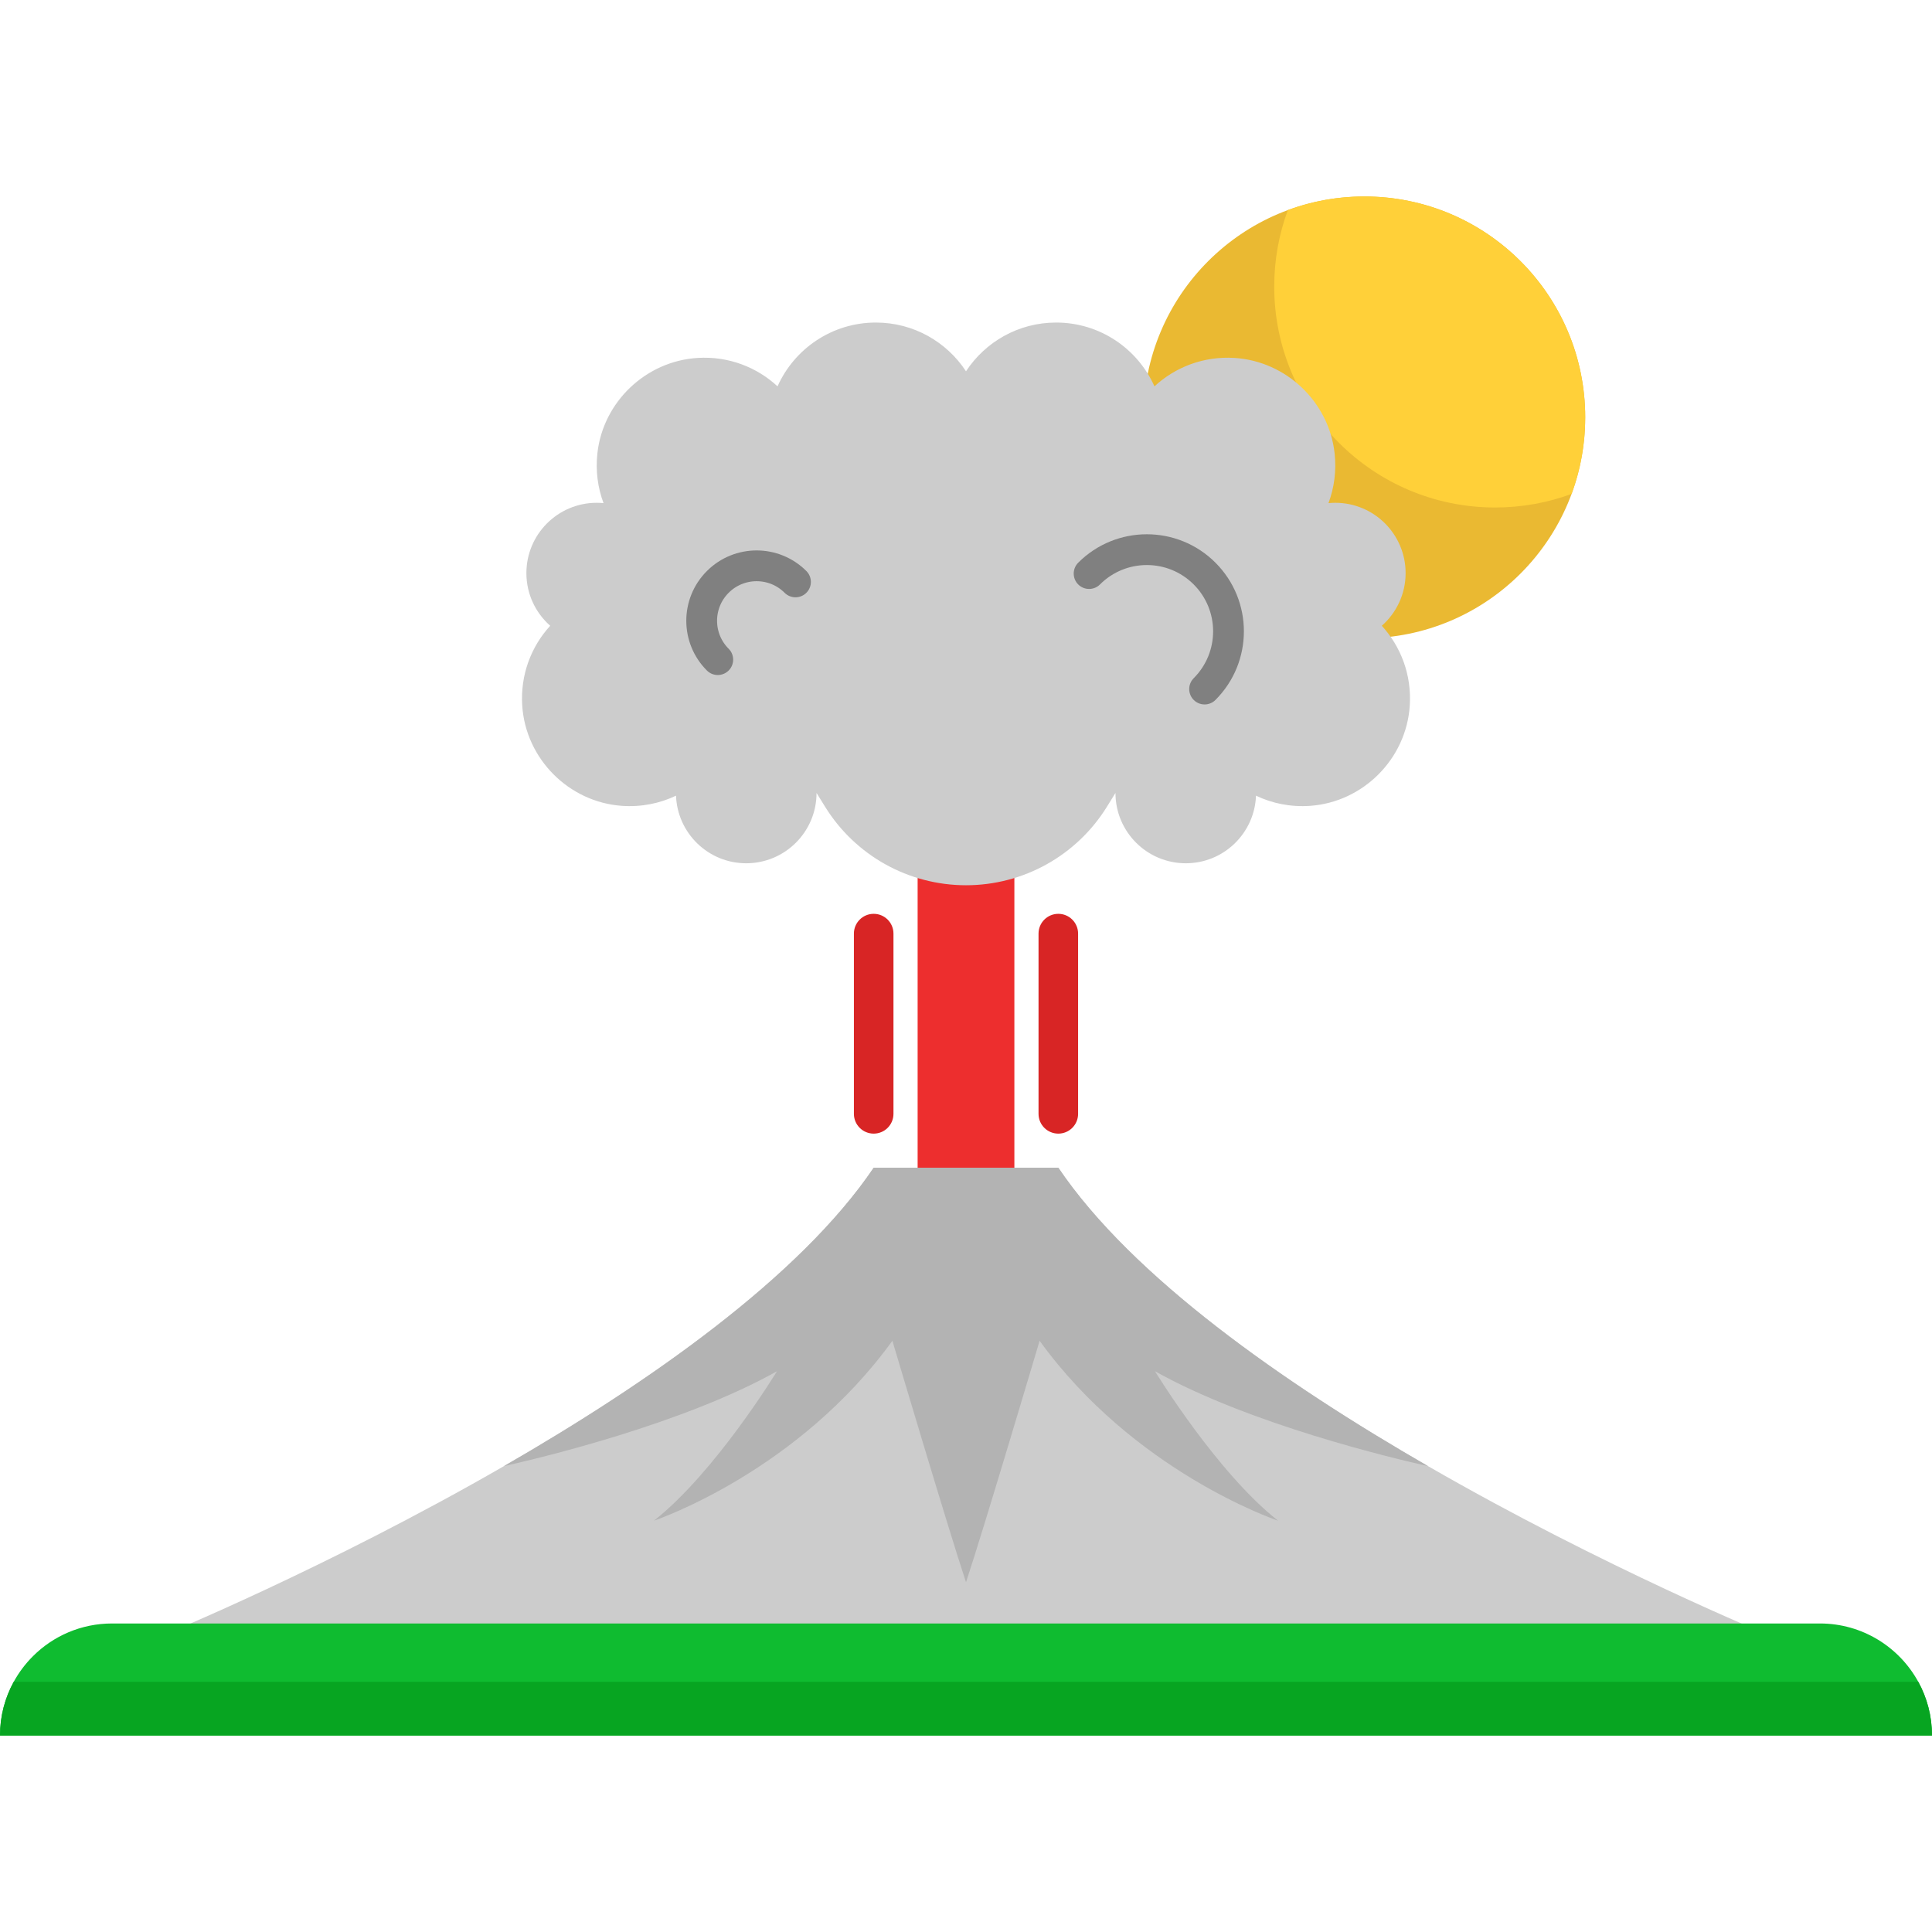 <?xml version="1.0" encoding="iso-8859-1"?>
<!-- Uploaded to: SVG Repo, www.svgrepo.com, Generator: SVG Repo Mixer Tools -->
<svg xmlns="http://www.w3.org/2000/svg" xmlns:xlink="http://www.w3.org/1999/xlink" version="1.1" id="Layer_1"  viewBox="0 0 439.48 439.48" xml:space="preserve" width="512" height="512">
<g>
	<path style="fill:#EAB932;" d="M310.353,145.192c27.75,0,50.24-22.5,50.24-50.25s-22.49-50.25-50.24-50.25s-50.25,22.5-50.25,50.25   S282.603,145.192,310.353,145.192z"/>
	<path style="fill:#FFD039;" d="M360.593,94.942c0-27.75-22.49-50.25-50.24-50.25c-6.12,0-11.98,1.09-17.4,3.1   c-2.01,5.42-3.1,11.28-3.1,17.4c0,27.75,22.49,50.25,50.25,50.25c6.11,0,11.97-1.09,17.39-3.09   C359.503,106.922,360.593,101.062,360.593,94.942z"/>
	<g>
		<rect x="208.737" y="179.318" style="fill:#ED2E2E;" width="22.006" height="108.426"/>
		<path style="fill:#CCCCCC;" d="M402.733,372.11H36.753c0,0,37.72-15.45,77.89-38.61c32.81-18.9,67.24-42.94,84.1-67.88h42    c16.85,24.94,51.29,48.99,84.1,67.89C365.013,356.66,402.733,372.11,402.733,372.11z"/>
		<path style="fill:#CCCCCC;" d="M253.74,180.372c0,8.836,7.163,16,16,16c8.626,0,15.638-6.831,15.969-15.375    c3.687,1.758,7.88,2.624,12.304,2.312c12.068-0.851,21.857-10.671,22.67-22.741c0.474-7.031-2.023-13.481-6.357-18.222    c3.313-2.932,5.414-7.203,5.414-11.975c0-8.836-7.163-16-16-16c-0.522,0-1.038,0.029-1.547,0.078    c1.304-3.488,1.841-7.349,1.39-11.385c-1.307-11.683-11.046-20.916-22.78-21.645c-7.032-0.437-13.471,2.098-18.192,6.465    c-3.823-8.551-12.398-14.513-22.371-14.513c-8.579,0-16.124,4.413-20.5,11.089c-4.376-6.676-11.921-11.089-20.5-11.089    c-9.973,0-18.548,5.962-22.371,14.513c-4.721-4.367-11.16-6.901-18.192-6.465c-11.734,0.729-21.473,9.961-22.78,21.645    c-0.451,4.035,0.086,7.897,1.39,11.385c-0.51-0.049-1.025-0.078-1.547-0.078c-8.837,0-16,7.164-16,16    c0,4.772,2.1,9.043,5.414,11.975c-4.334,4.741-6.83,11.19-6.357,18.222c0.813,12.07,10.603,21.89,22.67,22.741    c4.424,0.312,8.617-0.554,12.304-2.312c0.331,8.544,7.343,15.375,15.969,15.375c8.837,0,16-7.164,16-16l1.948,3.146    c6.872,11.1,18.998,17.854,32.052,17.854h0c13.055,0,25.181-6.754,32.052-17.854L253.74,180.372z"/>
		<path style="fill:#D82525;" d="M198.741,257.871c-2.485,0-4.5-2.015-4.5-4.5v-41c0-2.485,2.015-4.5,4.5-4.5s4.5,2.015,4.5,4.5v41    C203.241,255.857,201.227,257.871,198.741,257.871z"/>
		<path style="fill:#D82525;" d="M240.739,257.871c-2.485,0-4.5-2.015-4.5-4.5v-41c0-2.485,2.015-4.5,4.5-4.5s4.5,2.015,4.5,4.5v41    C245.239,255.857,243.225,257.871,240.739,257.871z"/>
		<path style="fill:none;stroke:#808080;stroke-width:7;stroke-linecap:round;stroke-miterlimit:10;" d="M163.275,150.049    c-4.882-4.882-4.882-12.796,0-17.678c4.882-4.882,12.796-4.882,17.678,0"/>
		<path style="fill:none;stroke:#808080;stroke-width:7;stroke-linecap:round;stroke-miterlimit:10;" d="M247.741,130.473    c7.255-7.255,19.017-7.255,26.271,0c7.255,7.255,7.255,19.017,0,26.271"/>
		<path style="fill:#B3B3B3;" d="M290.713,345.91c-0.99-0.33-32.83-11.32-54.23-40.92c0,0-12.74,42.93-16.74,54.93    c-4-12-16.75-54.93-16.75-54.93c-21.4,29.6-53.24,40.59-54.23,40.92c13.99-11.01,27.98-33.99,27.98-33.99    c-21.4,12.01-53.96,19.76-62.1,21.58c32.81-18.9,67.24-42.94,84.1-67.88h42c16.85,24.94,51.29,48.99,84.1,67.89    c-8.13-1.82-40.7-9.58-62.11-21.59C262.733,311.92,276.723,334.9,290.713,345.91z"/>
	</g>
	<g>
		<path style="fill:#0FBC30;" d="M439.48,394.788H0c0-4.43,1.13-8.59,3.12-12.22c1.17-2.14,2.64-4.09,4.35-5.8    c4.61-4.62,10.99-7.47,18.03-7.47h388.48c9.65,0,18.05,5.36,22.38,13.27C438.35,386.198,439.48,390.358,439.48,394.788z"/>
		<path style="fill:#07A521;" d="M439.48,394.788H0c0-4.43,1.13-8.59,3.12-12.22h433.24    C438.35,386.198,439.48,390.358,439.48,394.788z"/>
	</g>
</g>















</svg>